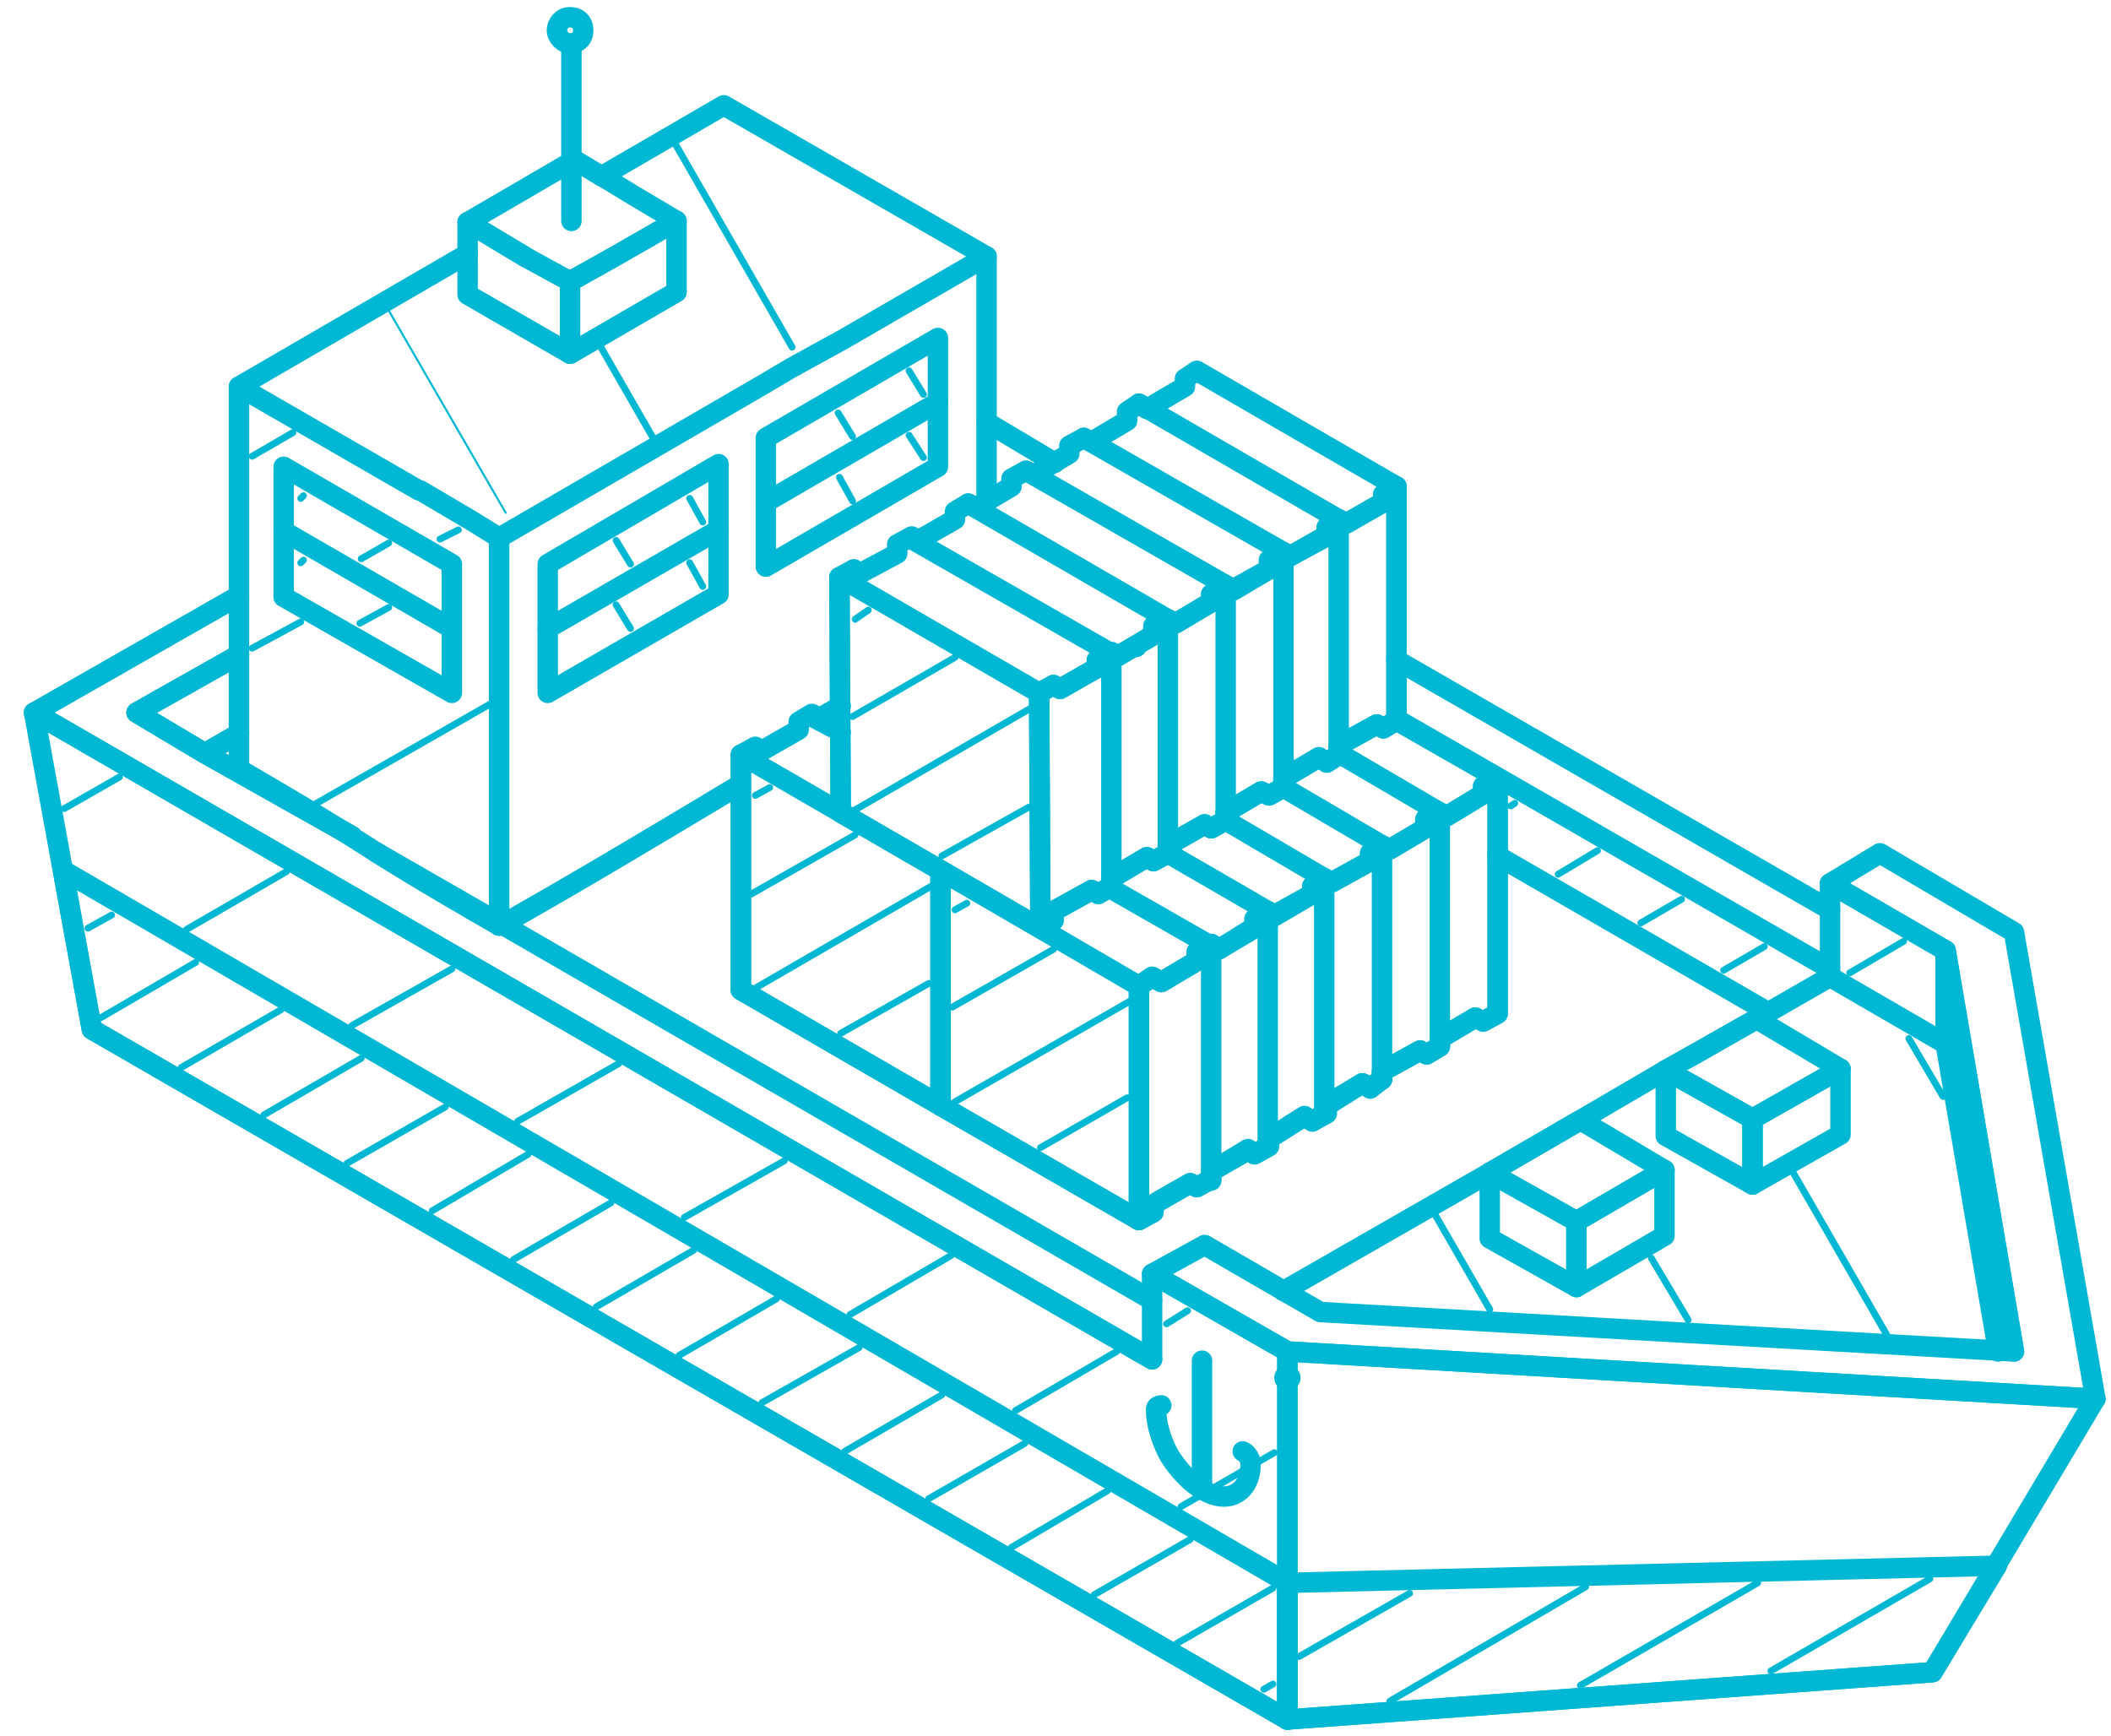 <svg width="62" height="51" viewBox="0 0 62 51" fill="none" xmlns="http://www.w3.org/2000/svg">
<path d="M7.02 21.548L6.016 22.127L10.338 24.56" stroke="#00B8D4" stroke-width="0.6" stroke-linecap="round" stroke-linejoin="round"/>
<path d="M11.032 25.023L14.659 27.108L14.737 27.146L33.837 38.189" stroke="#00B8D4" stroke-width="0.6" stroke-linecap="round" stroke-linejoin="round"/>
<path d="M53.748 28.691L51.934 29.733L49.773 30.969L48.924 31.432L46.416 32.899L43.754 34.444L37.696 37.919" stroke="#00B8D4" stroke-width="0.6" stroke-linecap="round" stroke-linejoin="round"/>
<path d="M7.019 19.231L4.01 20.93L6.016 22.127L10.338 24.559" stroke="#00B8D4" stroke-width="0.6" stroke-linecap="round" stroke-linejoin="round"/>
<path d="M7.019 17.494L1 20.93L33.837 39.926" stroke="#00B8D4" stroke-width="0.6" stroke-linecap="round" stroke-linejoin="round"/>
<path d="M58.687 39.695L57.143 30.66V27.919L59.15 39.695" stroke="#00B8D4" stroke-width="0.6" stroke-linecap="round" stroke-linejoin="round"/>
<path fill-rule="evenodd" clip-rule="evenodd" d="M57.143 27.919V30.66L53.748 28.691V25.95L57.143 27.919Z" stroke="#00B8D4" stroke-width="0.6" stroke-linecap="round" stroke-linejoin="round"/>
<path fill-rule="evenodd" clip-rule="evenodd" d="M37.811 39.694V50.505L2.698 30.235L1 20.93L33.837 39.926V37.416L37.811 39.694Z" stroke="#00B8D4" stroke-width="0.6" stroke-linecap="round" stroke-linejoin="round"/>
<path fill-rule="evenodd" clip-rule="evenodd" d="M33.837 37.416L35.38 36.567L38.776 38.536L59.15 39.694L57.143 27.918L53.748 25.949L55.214 25.061L59.15 27.378L61.542 41.084L37.811 39.694L33.837 37.416Z" stroke="#00B8D4" stroke-width="0.6" stroke-linecap="round" stroke-linejoin="round"/>
<path fill-rule="evenodd" clip-rule="evenodd" d="M51.471 34.791L54.056 33.324V31.393L51.471 32.861V34.791Z" stroke="#00B8D4" stroke-width="0.6" stroke-linecap="round" stroke-linejoin="round"/>
<path fill-rule="evenodd" clip-rule="evenodd" d="M51.471 32.861L54.056 31.393L51.587 29.926L48.924 31.432L51.471 32.861Z" stroke="#00B8D4" stroke-width="0.6" stroke-linecap="round" stroke-linejoin="round"/>
<path fill-rule="evenodd" clip-rule="evenodd" d="M51.471 32.861L48.924 31.432V33.362L51.471 34.791V32.861Z" stroke="#00B8D4" stroke-width="0.6" stroke-linecap="round" stroke-linejoin="round"/>
<path fill-rule="evenodd" clip-rule="evenodd" d="M46.3 37.803L48.886 36.297V34.367L46.3 35.872V37.803Z" stroke="#00B8D4" stroke-width="0.6" stroke-linecap="round" stroke-linejoin="round"/>
<path fill-rule="evenodd" clip-rule="evenodd" d="M46.3 35.872L48.886 34.366L46.416 32.899L43.754 34.444L46.3 35.872Z" stroke="#00B8D4" stroke-width="0.6" stroke-linecap="round" stroke-linejoin="round"/>
<path fill-rule="evenodd" clip-rule="evenodd" d="M46.3 35.872L43.754 34.444V36.374L46.3 37.803V35.872Z" stroke="#00B8D4" stroke-width="0.6" stroke-linecap="round" stroke-linejoin="round"/>
<path d="M37.811 50.505L56.757 49.115L61.542 41.084L37.811 39.695" stroke="#00B8D4" stroke-width="0.6" stroke-linecap="round" stroke-linejoin="round"/>
<path fill-rule="evenodd" clip-rule="evenodd" d="M56.757 49.115L58.648 45.988L37.811 46.49V50.505L56.757 49.115Z" stroke="#00B8D4" stroke-width="0.6" stroke-linecap="round" stroke-linejoin="round"/>
<path fill-rule="evenodd" clip-rule="evenodd" d="M1.849 25.563L2.698 30.235L37.811 50.505V46.49L1.849 25.563Z" stroke="#00B8D4" stroke-width="0.6" stroke-linecap="round" stroke-linejoin="round"/>
<path d="M34.107 41.278C34.107 41.278 33.953 41.278 33.953 41.393C33.953 41.818 34.107 42.32 34.339 42.745C34.917 43.671 35.766 44.173 36.306 43.864C36.577 43.71 36.731 43.401 36.731 42.976C36.731 42.861 36.615 42.667 36.499 42.629" stroke="#00B8D4" stroke-width="0.6" stroke-linecap="round" stroke-linejoin="round"/>
<path d="M7.019 19.231L4.01 20.93L6.016 22.127L7.019 21.548" stroke="#00B8D4" stroke-width="0.6" stroke-linecap="round" stroke-linejoin="round"/>
<path d="M17.669 5.177L21.258 3.092L28.975 7.532L24.769 9.965L23.226 10.814L22.377 11.316L14.659 15.795L13.849 15.293L12.344 14.405H12.306L7.019 11.355L13.733 7.455" stroke="#00B8D4" stroke-width="0.6" stroke-linecap="round" stroke-linejoin="round"/>
<path d="M13.733 8.652L16.743 10.389L19.869 8.575" stroke="#00B8D4" stroke-width="0.6" stroke-linecap="round" stroke-linejoin="round"/>
<path fill-rule="evenodd" clip-rule="evenodd" d="M19.869 6.49V8.575L16.743 10.389V8.266L18.055 7.532L19.869 6.49Z" stroke="#00B8D4" stroke-width="0.6" stroke-linecap="round" stroke-linejoin="round"/>
<path fill-rule="evenodd" clip-rule="evenodd" d="M19.869 6.49L18.055 7.532L16.743 8.266L15.47 7.571L13.733 6.529L16.782 4.752L16.898 4.714L17.669 5.177L17.939 5.332L18.634 5.756L19.869 6.49Z" stroke="#00B8D4" stroke-width="0.6" stroke-linecap="round" stroke-linejoin="round"/>
<path d="M15.47 7.571L13.733 6.529V8.575" stroke="#00B8D4" stroke-width="0.6" stroke-linecap="round" stroke-linejoin="round"/>
<path fill-rule="evenodd" clip-rule="evenodd" d="M16.743 1.278C16.55 1.278 16.357 1.085 16.357 0.891C16.357 0.698 16.512 0.505 16.743 0.505C16.975 0.505 17.129 0.66 17.129 0.891C17.129 1.123 16.975 1.278 16.743 1.278Z" stroke="#00B8D4" stroke-width="0.6" stroke-linecap="round" stroke-linejoin="round"/>
<path d="M28.975 14.752V7.532" stroke="#00B8D4" stroke-width="0.6" stroke-linecap="round" stroke-linejoin="round"/>
<path d="M14.659 27.185H14.698C17.09 25.834 19.406 24.444 21.721 23.054" stroke="#00B8D4" stroke-width="0.6" stroke-linecap="round" stroke-linejoin="round"/>
<path fill-rule="evenodd" clip-rule="evenodd" d="M22.493 12.861L27.547 9.926V13.71L22.493 16.644V12.861Z" stroke="#00B8D4" stroke-width="0.6" stroke-linecap="round" stroke-linejoin="round"/>
<path fill-rule="evenodd" clip-rule="evenodd" d="M16.087 16.567L21.104 13.633V17.455L16.087 20.351V16.567Z" stroke="#00B8D4" stroke-width="0.6" stroke-linecap="round" stroke-linejoin="round"/>
<path d="M14.659 27.185C9.836 24.405 11.611 25.255 7.019 22.59V11.355" stroke="#00B8D4" stroke-width="0.6" stroke-linecap="round" stroke-linejoin="round"/>
<path fill-rule="evenodd" clip-rule="evenodd" d="M13.271 16.567L8.331 13.71V17.532L13.271 20.351V16.567Z" stroke="#00B8D4" stroke-width="0.6" stroke-linecap="round" stroke-linejoin="round"/>
<path d="M27.625 32.474L21.759 29.077V22.166L22.184 21.934L22.377 22.05L23.457 21.432V21.2L23.843 20.969L24.075 21.084L24.692 20.737" stroke="#00B8D4" stroke-width="0.6" stroke-linecap="round" stroke-linejoin="round"/>
<path fill-rule="evenodd" clip-rule="evenodd" d="M27.625 25.563L21.759 22.166V29.077L27.625 32.474V25.563Z" stroke="#00B8D4" stroke-width="0.6" stroke-linecap="round" stroke-linejoin="round"/>
<path d="M24.692 21.509L24.499 21.393L23.843 21.046" stroke="#00B8D4" stroke-width="0.6" stroke-linecap="round" stroke-linejoin="round"/>
<path fill-rule="evenodd" clip-rule="evenodd" d="M33.451 28.961L27.625 25.563V32.474L33.451 35.834V28.961Z" stroke="#00B8D4" stroke-width="0.6" stroke-linecap="round" stroke-linejoin="round"/>
<path d="M35.573 27.803L35.535 27.764L32.564 26.065" stroke="#00B8D4" stroke-width="0.6" stroke-linecap="round" stroke-linejoin="round"/>
<path d="M35.998 24.096L38.892 25.795" stroke="#00B8D4" stroke-width="0.6" stroke-linecap="round" stroke-linejoin="round"/>
<path d="M39.316 22.166H39.393L42.287 23.864" stroke="#00B8D4" stroke-width="0.6" stroke-linecap="round" stroke-linejoin="round"/>
<path fill-rule="evenodd" clip-rule="evenodd" d="M30.519 20.351L24.653 16.953L24.692 23.864L30.557 27.262L30.519 20.351Z" stroke="#00B8D4" stroke-width="0.6" stroke-linecap="round" stroke-linejoin="round"/>
<ellipse cx="37.811" cy="40.467" rx="0.386" ry="0.386" fill="#00B8D4"/>
<path d="M33.376 19H33.297" stroke="#00B8D4" stroke-width="0.6" stroke-linecap="round" stroke-linejoin="round"/>
<path d="M51.934 29.733L43.985 25.138" stroke="#00B8D4" stroke-width="0.6" stroke-linecap="round" stroke-linejoin="round"/>
<path d="M53.748 26.722L41.014 19.386" stroke="#00B8D4" stroke-width="0.6" stroke-linecap="round" stroke-linejoin="round"/>
<path d="M30.982 13.594L28.975 12.397" stroke="#00B8D4" stroke-width="0.6" stroke-linecap="round" stroke-linejoin="round"/>
<path d="M53.748 28.459L41.014 21.123" stroke="#00B8D4" stroke-width="0.6" stroke-linecap="round" stroke-linejoin="round"/>
<path d="M37.811 39.695V50.505" stroke="#00B8D4" stroke-width="0.6" stroke-linecap="round" stroke-linejoin="round"/>
<path d="M35.303 43.71V39.965" stroke="#00B8D4" stroke-width="0.6" stroke-linecap="round" stroke-linejoin="round"/>
<path d="M16.782 6.49V1.278" stroke="#00B8D4" stroke-width="0.6" stroke-linecap="round" stroke-linejoin="round"/>
<path d="M14.659 15.795V26.915" stroke="#00B8D4" stroke-width="0.6" stroke-linecap="round" stroke-linejoin="round"/>
<path d="M14.659 26.876V27.185" stroke="#00B8D4" stroke-width="0.6" stroke-linecap="round" stroke-linejoin="round"/>
<path d="M22.493 14.752L27.547 11.818" stroke="#00B8D4" stroke-width="0.6" stroke-linecap="round" stroke-linejoin="round"/>
<path d="M16.087 18.459L21.104 15.563" stroke="#00B8D4" stroke-width="0.6" stroke-linecap="round" stroke-linejoin="round"/>
<path d="M13.271 18.459L8.331 15.602" stroke="#00B8D4" stroke-width="0.6" stroke-linecap="round" stroke-linejoin="round"/>
<path d="M35.573 34.675V27.803" stroke="#00B8D4" stroke-width="0.6" stroke-linecap="round" stroke-linejoin="round"/>
<path d="M37.233 26.76L34.3 25.061" stroke="#00B8D4" stroke-width="0.6" stroke-linecap="round" stroke-linejoin="round"/>
<path d="M37.233 33.671V26.76" stroke="#00B8D4" stroke-width="0.6" stroke-linecap="round" stroke-linejoin="round"/>
<path d="M38.892 32.706V25.795" stroke="#00B8D4" stroke-width="0.6" stroke-linecap="round" stroke-linejoin="round"/>
<path d="M40.59 24.83L37.696 23.131" stroke="#00B8D4" stroke-width="0.6" stroke-linecap="round" stroke-linejoin="round"/>
<path d="M40.59 31.702V24.83" stroke="#00B8D4" stroke-width="0.6" stroke-linecap="round" stroke-linejoin="round"/>
<path d="M42.287 30.737V23.864" stroke="#00B8D4" stroke-width="0.6" stroke-linecap="round" stroke-linejoin="round"/>
<path d="M26.776 15.834L32.641 19.193" stroke="#00B8D4" stroke-width="0.6" stroke-linecap="round" stroke-linejoin="round"/>
<path d="M32.641 26.104V19.193" stroke="#00B8D4" stroke-width="0.6" stroke-linecap="round" stroke-linejoin="round"/>
<path d="M28.435 14.791L34.3 18.189" stroke="#00B8D4" stroke-width="0.6" stroke-linecap="round" stroke-linejoin="round"/>
<path d="M34.3 25.061V18.189" stroke="#00B8D4" stroke-width="0.6" stroke-linecap="round" stroke-linejoin="round"/>
<path d="M30.133 13.826L35.998 17.185" stroke="#00B8D4" stroke-width="0.6" stroke-linecap="round" stroke-linejoin="round"/>
<path d="M35.998 24.096V17.185" stroke="#00B8D4" stroke-width="0.6" stroke-linecap="round" stroke-linejoin="round"/>
<path d="M31.831 12.861L37.696 16.22" stroke="#00B8D4" stroke-width="0.6" stroke-linecap="round" stroke-linejoin="round"/>
<path d="M37.696 23.131V16.22" stroke="#00B8D4" stroke-width="0.6" stroke-linecap="round" stroke-linejoin="round"/>
<path d="M33.451 11.857L39.316 15.255" stroke="#00B8D4" stroke-width="0.6" stroke-linecap="round" stroke-linejoin="round"/>
<path d="M39.316 22.166V15.254" stroke="#00B8D4" stroke-width="0.6" stroke-linecap="round" stroke-linejoin="round"/>
<path d="M41.014 21.162L43.985 22.861V25.139V29.772L43.561 30.003L43.329 29.888L42.287 30.505V30.737L41.901 30.969L41.709 30.853L40.59 31.471V31.702L40.242 31.973L40.011 31.818L38.969 32.474V32.706L38.544 32.938L38.313 32.783L37.271 33.44V33.671L36.847 33.903L36.654 33.787L35.573 34.405V34.637L35.149 34.868L34.956 34.752L33.876 35.37V35.602L33.451 35.834L27.625 32.474V25.563" stroke="#00B8D4" stroke-width="0.6" stroke-linecap="round" stroke-linejoin="round"/>
<path fill-rule="evenodd" clip-rule="evenodd" d="M33.451 35.834L33.876 35.602V35.37L34.956 34.752L35.149 34.868L35.573 34.637V34.405L36.654 33.749L36.847 33.903L37.233 33.671L37.271 33.44L38.313 32.783L38.544 32.938L38.892 32.706L38.969 32.436L40.011 31.818L40.242 31.934L40.59 31.702V31.471L41.709 30.853L41.901 30.969L42.287 30.737V30.505L43.329 29.888L43.561 30.003L43.985 29.772V22.861L43.561 23.092V23.324L42.48 23.98L42.287 23.864L41.863 24.096V24.328L40.821 24.945L40.59 24.83L40.242 25.061V25.293L39.123 25.911L38.892 25.795L38.544 26.027V26.258L37.425 26.915L37.233 26.76L36.847 26.992V27.262L35.805 27.88L35.573 27.726L35.149 27.957V28.227L34.107 28.845L33.837 28.691L33.451 28.961V35.834Z" stroke="#00B8D4" stroke-width="0.6" stroke-linecap="round" stroke-linejoin="round"/>
<path d="M43.985 22.861L43.561 23.092V23.324L42.48 23.98L42.287 23.864L41.863 24.058V24.328L40.821 24.945L40.59 24.83L40.242 25.061V25.293L39.123 25.911L38.892 25.795L38.544 26.027V26.258L37.425 26.876L37.233 26.76L36.847 26.992V27.224L35.805 27.88L35.573 27.726L35.149 27.957V28.227L34.107 28.845L33.837 28.691L33.451 28.961" stroke="#00B8D4" stroke-width="0.6" stroke-linecap="round" stroke-linejoin="round"/>
<path fill-rule="evenodd" clip-rule="evenodd" d="M41.014 14.289L35.149 10.891L34.802 11.123V11.355L33.683 12.011L33.451 11.857L33.104 12.088V12.358L32.062 12.976L31.831 12.861L31.406 13.092V13.324L30.364 13.941L30.133 13.826L29.708 14.057V14.289L28.666 14.907L28.435 14.791L28.049 15.023V15.254L26.969 15.872L26.776 15.756L26.351 15.988V16.258L25.271 16.837L25.078 16.721L24.653 16.953L24.692 23.864L30.557 27.262L30.943 27.03V26.76L32.062 26.142L32.255 26.258L32.641 26.026V25.795L33.683 25.177L33.876 25.293L34.3 25.061V24.83L35.38 24.212L35.573 24.328L35.998 24.096V23.864L37.04 23.247L37.271 23.362L37.696 23.131V22.86L38.737 22.243L38.969 22.397L39.316 22.166V21.895L40.435 21.277L40.628 21.393L41.014 21.162V14.289Z" stroke="#00B8D4" stroke-width="0.6" stroke-linecap="round" stroke-linejoin="round"/>
<path fill-rule="evenodd" clip-rule="evenodd" d="M30.557 27.262L30.943 27.03V26.76L32.062 26.142L32.255 26.258L32.641 26.027V25.795L33.683 25.177L33.876 25.293L34.3 25.061V24.83L35.38 24.212L35.573 24.328L35.998 24.096V23.864L37.04 23.247L37.271 23.363L37.696 23.131V22.861L38.737 22.243L38.969 22.397L39.316 22.166V21.895L40.435 21.278L40.628 21.393L41.014 21.162V14.289L40.628 14.521V14.752L39.548 15.37L39.316 15.254L38.969 15.486V15.756L37.889 16.335L37.696 16.22L37.271 16.451V16.722L36.229 17.339L35.998 17.224L35.573 17.455V17.687L34.532 18.305L34.3 18.189L33.876 18.421V18.652L32.834 19.27L32.641 19.154L32.216 19.386V19.617L31.136 20.235L30.943 20.119L30.519 20.351L30.557 27.262Z" stroke="#00B8D4" stroke-width="0.6" stroke-linecap="round" stroke-linejoin="round"/>
<path d="M41.014 14.289L40.628 14.521V14.752L39.548 15.37L39.316 15.254L38.969 15.486V15.718L37.889 16.335L37.696 16.22L37.271 16.451V16.722L36.229 17.301L35.998 17.185L35.573 17.455V17.687L34.532 18.305L34.3 18.189L33.876 18.382V18.652L32.834 19.27L32.641 19.154L32.216 19.386V19.617L31.136 20.235L30.943 20.119L30.519 20.351" stroke="#00B8D4" stroke-width="0.6" stroke-linecap="round" stroke-linejoin="round"/>
<path d="M18.518 16.567L18.094 15.872" stroke="#00B8D4" stroke-width="0.2" stroke-miterlimit="10" stroke-linecap="round"/>
<path d="M20.64 15.332L20.255 14.637" stroke="#00B8D4" stroke-width="0.2" stroke-miterlimit="10" stroke-linecap="round"/>
<path d="M18.518 18.459L18.094 17.764" stroke="#00B8D4" stroke-width="0.2" stroke-miterlimit="10" stroke-linecap="round"/>
<path d="M20.64 17.224L20.255 16.529" stroke="#00B8D4" stroke-width="0.2" stroke-miterlimit="10" stroke-linecap="round"/>
<path d="M25.039 12.822L24.615 12.127" stroke="#00B8D4" stroke-width="0.2" stroke-miterlimit="10" stroke-linecap="round"/>
<path d="M27.123 11.586L26.698 10.891" stroke="#00B8D4" stroke-width="0.2" stroke-miterlimit="10" stroke-linecap="round"/>
<path d="M25.039 14.714L24.653 14.019" stroke="#00B8D4" stroke-width="0.2" stroke-miterlimit="10" stroke-linecap="round"/>
<path d="M27.123 13.44L26.698 12.783" stroke="#00B8D4" stroke-width="0.2" stroke-miterlimit="10" stroke-linecap="round"/>
<path d="M56.68 46.374L52.011 49.077" stroke="#00B8D4" stroke-width="0.2" stroke-miterlimit="10" stroke-linecap="round"/>
<path d="M51.625 46.49L46.416 49.501" stroke="#00B8D4" stroke-width="0.2" stroke-miterlimit="10" stroke-linecap="round"/>
<path d="M46.571 46.606L40.821 49.965" stroke="#00B8D4" stroke-width="0.2" stroke-miterlimit="10" stroke-linecap="round"/>
<path d="M41.4 46.799L38.159 48.652" stroke="#00B8D4" stroke-width="0.2" stroke-miterlimit="10" stroke-linecap="round"/>
<path d="M37.387 49.463L37.117 49.617" stroke="#00B8D4" stroke-width="0.2" stroke-miterlimit="10" stroke-linecap="round"/>
<path d="M37.387 46.644L34.57 48.266" stroke="#00B8D4" stroke-width="0.2" stroke-miterlimit="10" stroke-linecap="round"/>
<path d="M34.956 45.216L32.139 46.837" stroke="#00B8D4" stroke-width="0.2" stroke-miterlimit="10" stroke-linecap="round"/>
<path d="M32.525 43.787L29.708 45.447" stroke="#00B8D4" stroke-width="0.2" stroke-miterlimit="10" stroke-linecap="round"/>
<path d="M30.094 42.397L27.277 44.019" stroke="#00B8D4" stroke-width="0.2" stroke-miterlimit="10" stroke-linecap="round"/>
<path d="M27.663 40.969L24.808 42.629" stroke="#00B8D4" stroke-width="0.2" stroke-miterlimit="10" stroke-linecap="round"/>
<path d="M25.232 39.579L22.377 41.2" stroke="#00B8D4" stroke-width="0.2" stroke-miterlimit="10" stroke-linecap="round"/>
<path d="M22.801 38.15L19.946 39.81" stroke="#00B8D4" stroke-width="0.2" stroke-miterlimit="10" stroke-linecap="round"/>
<path d="M20.37 36.722L17.515 38.382" stroke="#00B8D4" stroke-width="0.2" stroke-miterlimit="10" stroke-linecap="round"/>
<path d="M17.939 35.331L15.084 36.992" stroke="#00B8D4" stroke-width="0.2" stroke-miterlimit="10" stroke-linecap="round"/>
<path d="M15.508 33.903L12.692 35.563" stroke="#00B8D4" stroke-width="0.2" stroke-miterlimit="10" stroke-linecap="round"/>
<path d="M13.078 32.513L10.184 34.173" stroke="#00B8D4" stroke-width="0.2" stroke-miterlimit="10" stroke-linecap="round"/>
<path d="M10.608 31.084L7.753 32.745" stroke="#00B8D4" stroke-width="0.2" stroke-miterlimit="10" stroke-linecap="round"/>
<path d="M8.254 29.656L5.322 31.355" stroke="#00B8D4" stroke-width="0.2" stroke-miterlimit="10" stroke-linecap="round"/>
<path d="M5.746 28.266L2.968 29.888" stroke="#00B8D4" stroke-width="0.2" stroke-miterlimit="10" stroke-linecap="round"/>
<path d="M3.277 26.876L2.582 27.262" stroke="#00B8D4" stroke-width="0.2" stroke-miterlimit="10" stroke-linecap="round"/>
<path d="M37.425 42.667L34.686 44.251" stroke="#00B8D4" stroke-width="0.2" stroke-miterlimit="10" stroke-linecap="round"/>
<path d="M34.879 38.498L34.261 38.884" stroke="#00B8D4" stroke-width="0.2" stroke-miterlimit="10" stroke-linecap="round"/>
<path d="M32.795 39.695L29.824 41.432" stroke="#00B8D4" stroke-width="0.2" stroke-miterlimit="10" stroke-linecap="round"/>
<path d="M27.933 36.876L24.962 38.613" stroke="#00B8D4" stroke-width="0.2" stroke-miterlimit="10" stroke-linecap="round"/>
<path d="M23.033 34.096L20.1 35.756" stroke="#00B8D4" stroke-width="0.2" stroke-miterlimit="10" stroke-linecap="round"/>
<path d="M18.171 31.239L15.2 32.938" stroke="#00B8D4" stroke-width="0.2" stroke-miterlimit="10" stroke-linecap="round"/>
<path d="M13.271 28.459L10.338 30.119" stroke="#00B8D4" stroke-width="0.2" stroke-miterlimit="10" stroke-linecap="round"/>
<path d="M8.409 25.602L5.476 27.301" stroke="#00B8D4" stroke-width="0.2" stroke-miterlimit="10" stroke-linecap="round"/>
<path d="M3.508 22.822L1.888 23.748" stroke="#00B8D4" stroke-width="0.2" stroke-miterlimit="10" stroke-linecap="round"/>
<path d="M14.428 20.66L9.296 23.594" stroke="#00B8D4" stroke-width="0.2" stroke-miterlimit="10" stroke-linecap="round"/>
<path d="M13.463 15.563L12.923 15.834" stroke="#00B8D4" stroke-width="0.2" stroke-miterlimit="10" stroke-linecap="round"/>
<path d="M8.833 18.266L7.405 19.038" stroke="#00B8D4" stroke-width="0.2" stroke-miterlimit="10" stroke-linecap="round"/>
<path d="M8.602 12.706L7.405 13.401" stroke="#00B8D4" stroke-width="0.2" stroke-miterlimit="10" stroke-linecap="round"/>
<path d="M14.852 15.061L11.303 8.922" stroke="#00B8D4" stroke-width="0.06" stroke-miterlimit="10" stroke-linecap="round"/>
<path d="M19.29 13.054L17.669 10.235" stroke="#00B8D4" stroke-width="0.2" stroke-miterlimit="10" stroke-linecap="round"/>
<path d="M23.264 10.197L19.714 4.019" stroke="#00B8D4" stroke-width="0.2" stroke-miterlimit="10" stroke-linecap="round"/>
<path d="M33.104 32.243L30.557 33.71" stroke="#00B8D4" stroke-width="0.2" stroke-miterlimit="10" stroke-linecap="round"/>
<path d="M33.22 29.386L28.049 32.359" stroke="#00B8D4" stroke-width="0.2" stroke-miterlimit="10" stroke-linecap="round"/>
<path d="M30.943 27.88L27.972 29.579" stroke="#00B8D4" stroke-width="0.2" stroke-miterlimit="10" stroke-linecap="round"/>
<path d="M28.396 26.529L28.049 26.722" stroke="#00B8D4" stroke-width="0.2" stroke-miterlimit="10" stroke-linecap="round"/>
<path d="M30.21 23.71L27.663 25.139" stroke="#00B8D4" stroke-width="0.2" stroke-miterlimit="10" stroke-linecap="round"/>
<path d="M30.248 20.814L25.116 23.787" stroke="#00B8D4" stroke-width="0.2" stroke-miterlimit="10" stroke-linecap="round"/>
<path d="M28.049 19.308L25.039 21.046" stroke="#00B8D4" stroke-width="0.2" stroke-miterlimit="10" stroke-linecap="round"/>
<path d="M25.502 17.919L25.116 18.189" stroke="#00B8D4" stroke-width="0.2" stroke-miterlimit="10" stroke-linecap="round"/>
<path d="M27.277 28.884L24.692 30.351" stroke="#00B8D4" stroke-width="0.2" stroke-miterlimit="10" stroke-linecap="round"/>
<path d="M27.355 26.026L22.223 29" stroke="#00B8D4" stroke-width="0.2" stroke-miterlimit="10" stroke-linecap="round"/>
<path d="M25.116 24.521L22.068 26.258" stroke="#00B8D4" stroke-width="0.2" stroke-miterlimit="10" stroke-linecap="round"/>
<path d="M22.608 23.131L22.184 23.363" stroke="#00B8D4" stroke-width="0.2" stroke-miterlimit="10" stroke-linecap="round"/>
<path d="M51.818 27.803L50.622 28.498" stroke="#00B8D4" stroke-width="0.2" stroke-miterlimit="10" stroke-linecap="round"/>
<path d="M49.387 26.413L48.191 27.108" stroke="#00B8D4" stroke-width="0.2" stroke-miterlimit="10" stroke-linecap="round"/>
<path d="M46.918 24.984L45.76 25.679" stroke="#00B8D4" stroke-width="0.2" stroke-miterlimit="10" stroke-linecap="round"/>
<path d="M44.488 23.594L44.371 23.672" stroke="#00B8D4" stroke-width="0.2" stroke-miterlimit="10" stroke-linecap="round"/>
<path d="M55.908 27.648L54.326 28.575" stroke="#00B8D4" stroke-width="0.2" stroke-miterlimit="10" stroke-linecap="round"/>
<path d="M43.754 38.459L42.172 35.718" stroke="#00B8D4" stroke-width="0.2" stroke-miterlimit="10" stroke-linecap="round"/>
<path d="M49.58 38.768L48.5 36.953" stroke="#00B8D4" stroke-width="0.2" stroke-miterlimit="10" stroke-linecap="round"/>
<path d="M55.407 39.193L52.667 34.444" stroke="#00B8D4" stroke-width="0.2" stroke-miterlimit="10" stroke-linecap="round"/>
<path d="M57.066 32.204L56.063 30.505" stroke="#00B8D4" stroke-width="0.2" stroke-miterlimit="10" stroke-linecap="round"/>
<path d="M11.418 15.949L10.608 16.413" stroke="#00B8D4" stroke-width="0.2" stroke-miterlimit="10" stroke-linecap="round"/>
<path d="M8.912 14.559L8.833 14.638" stroke="#00B8D4" stroke-width="0.2" stroke-miterlimit="10" stroke-linecap="round"/>
<path d="M11.418 17.841L10.569 18.305" stroke="#00B8D4" stroke-width="0.2" stroke-miterlimit="10" stroke-linecap="round"/>
<path d="M8.912 16.451L8.833 16.53" stroke="#00B8D4" stroke-width="0.2" stroke-miterlimit="10" stroke-linecap="round"/>
</svg>
